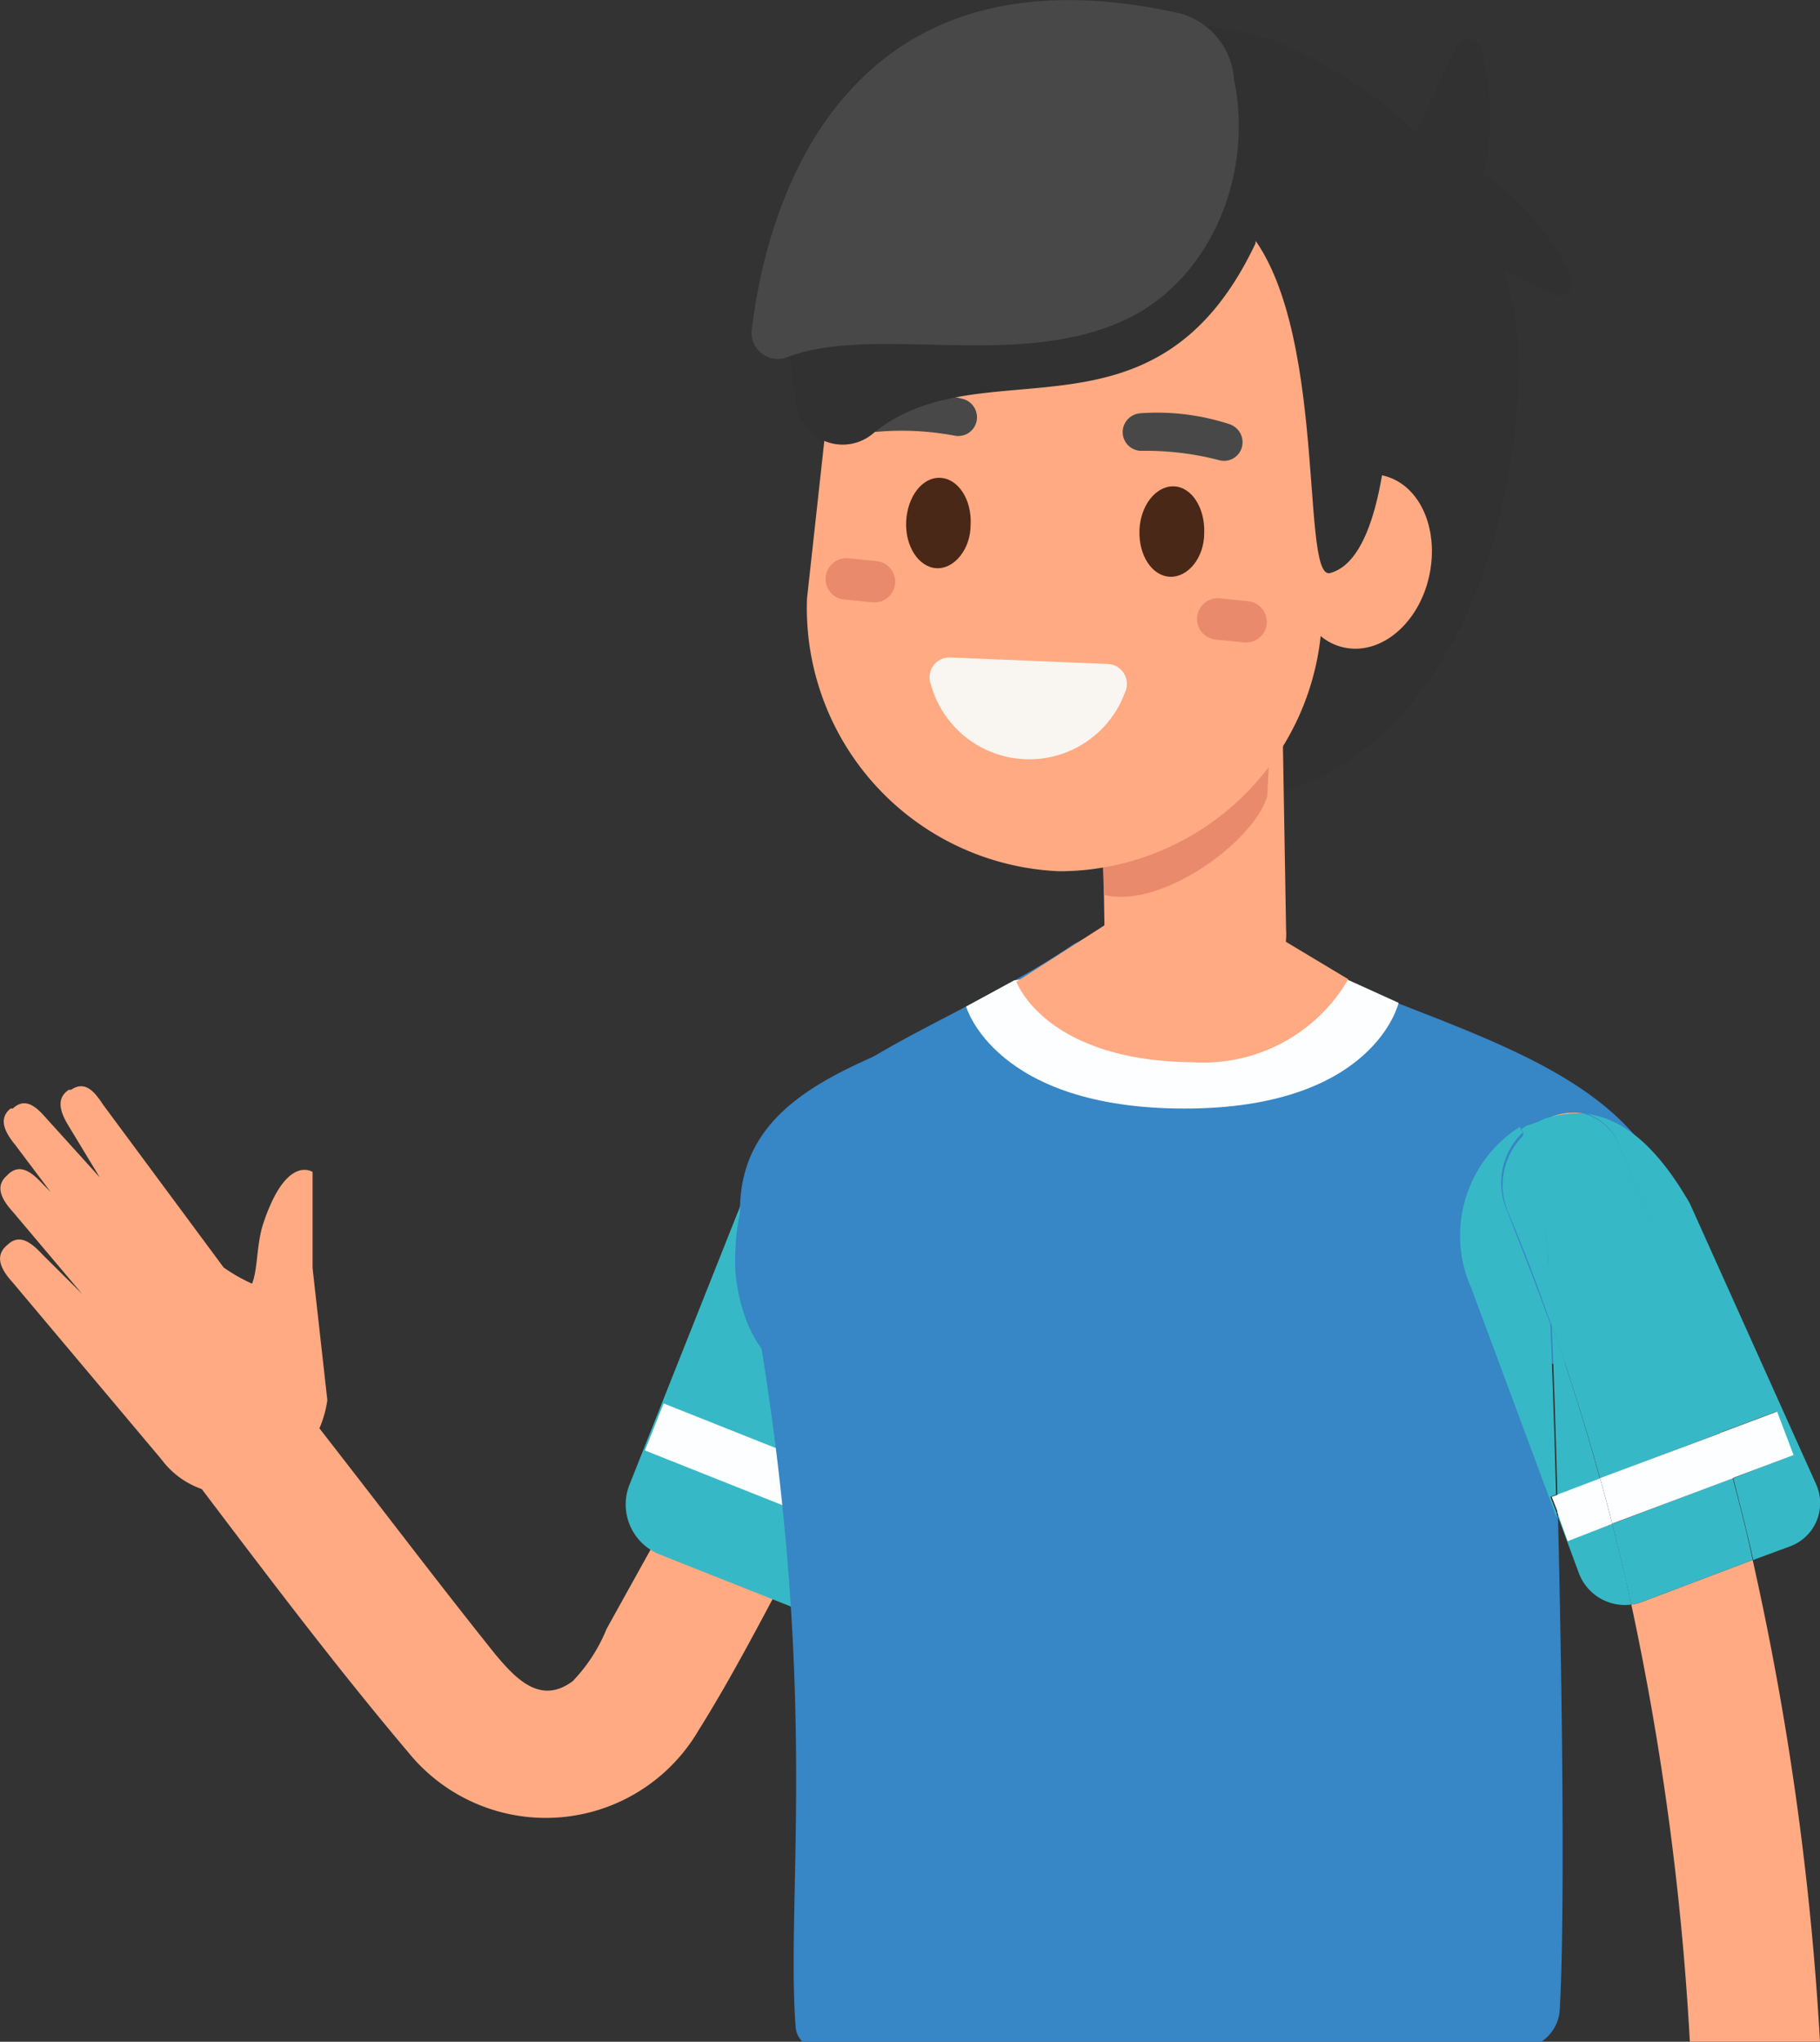 <svg id="Layer_1" data-name="Layer 1" xmlns="http://www.w3.org/2000/svg" viewBox="0 0 64.05 71.83"><rect x="0" y="0" width="64.05" height="71.83" fill="#333333" stroke="none"/><defs><style>.cls-1{fill:#ffaa82;}.cls-2{fill:#37b8c6;}.cls-3{fill:#fcfeff;}.cls-4{fill:#3786c6;}.cls-5{fill:#313131;}.cls-6{fill:#ea8a6c;}.cls-7{fill:#f9f6f2;}.cls-8{fill:#492817;}.cls-9{fill:#484848;}.cls-10{fill:none;}</style></defs><title>3</title><path class="cls-1" d="M.44,45.11l5.19,6.17.16.2a3,3,0,0,0,4.54.07,3.91,3.91,0,0,0,1.19-2.29L11,44.61l0-3.38S10.09,40.6,9.28,43c-.26.74-.2,1.65-.41,2.16a6,6,0,0,1-1-.57L3.64,38.88C3.33,38.41,3,38,2.5,38.34l-.08,0c-.47.31-.29.81,0,1.28l1.09,1.8-1.9-2.1C1.27,38.93.88,38.59.45,39L.37,39c-.44.36-.2.83.16,1.27l1.25,1.66-.27-.27c-.38-.41-.79-.74-1.21-.36l-.07.07c-.42.38-.16.84.22,1.26l2.44,2.89-1.4-1.39c-.38-.41-.79-.73-1.2-.36l-.08.07C-.2,44.23.06,44.69.44,45.11Z"/><path class="cls-1" d="M29.2,43.16,21.35,57.3a5.83,5.83,0,0,1-1.19,1.84c-1.13.85-2-.07-2.72-.93-1.82-2.27-3.58-4.59-5.36-6.88L7.17,45c-1.81-2.33-5,.94-3.24,3.24,3.47,4.46,6.79,9.09,10.44,13.41a6.23,6.23,0,0,0,10.21-.77c1.48-2.36,2.72-4.9,4.07-7.33l4.51-8.11c1.44-2.58-2.52-4.89-4-2.31Z"/><path class="cls-2" d="M31.11,55.8l3.68-11.19c.94-4.26-.56-5.56-2.1-6.18l-.39-.15c-2-.78-4.79.49-5.84,3.12L22.15,52.24a1.89,1.89,0,0,0,1.05,2.44l5.57,2.21A1.77,1.77,0,0,0,31.11,55.8Z"/><rect class="cls-3" x="26.42" y="47.29" width="1.78" height="9.22" transform="translate(-31.01 58.09) rotate(-68.3)"/><path class="cls-4" d="M37.78,33.22a8.53,8.53,0,0,1,3.6-1,3.9,3.9,0,0,1,2.46.6c5.52,3.44,15,4.13,15.26,11.21,0,0,0,3.86-2.9,3.92l-14.51.28-12.76.29c-2.86,0-3.05-3.81-3.05-3.81C25.62,38,32.4,36.87,37.78,33.22Z"/><path class="cls-5" d="M45,1.51S54,4.84,53.43,13.79s-5,14.05-10,14.37c-5.59.35-7.7-20.66-7.7-20.66Z"/><path class="cls-1" d="M42.89,35.34l-1.57,0a2.62,2.62,0,0,1-2.45-2.69l-.13-7.58a2.48,2.48,0,0,1,2.37-2.64l1.57,0a2.63,2.63,0,0,1,2.45,2.68l.13,7.59A2.48,2.48,0,0,1,42.89,35.34Z"/><path class="cls-6" d="M38.76,28.8l5.9-2.09L44.6,28c-.46,1.61-3.75,4-5.75,3.48Z"/><path class="cls-1" d="M37.42,30.65h-.16a9.27,9.27,0,0,1-8.86-9.59l.68-6.19C29,8,32.85,5.57,37.8,5.64h0c4.95.08,8.93,3.18,8.85,8.37l-.12,7.33A9.26,9.26,0,0,1,37.42,30.65Z"/><path class="cls-7" d="M33.44,23.13l5.55.23a.7.7,0,0,1,.6,1,3.59,3.59,0,0,1-6.83-.28A.7.7,0,0,1,33.44,23.13Z"/><path class="cls-8" d="M42.38,18.75c0,.88-.58,1.57-1.21,1.54s-1.1-.75-1.07-1.63.58-1.57,1.21-1.55S42.41,17.87,42.38,18.75Z"/><path class="cls-8" d="M34.16,18.45c0,.88-.58,1.57-1.2,1.54s-1.11-.76-1.07-1.64.57-1.57,1.2-1.54S34.2,17.57,34.16,18.45Z"/><path class="cls-9" d="M40.2,15.86a10.22,10.22,0,0,1,2.71.33.65.65,0,0,0,.81-.53h0a.67.67,0,0,0-.46-.74,8.2,8.2,0,0,0-3.14-.38.67.67,0,0,0-.61.63h0A.66.66,0,0,0,40.2,15.86Z"/><path class="cls-9" d="M30.88,15.19a10,10,0,0,1,2.73.14.66.66,0,0,0,.77-.59h0a.67.67,0,0,0-.51-.71,8.22,8.22,0,0,0-3.16-.15.67.67,0,0,0-.57.66h0A.67.67,0,0,0,30.88,15.19Z"/><path class="cls-1" d="M50.3,20.25c-.36,1.67-1.69,2.81-3,2.53s-2-1.85-1.67-3.52,1.69-2.81,3-2.54S50.66,18.57,50.3,20.25Z"/><path class="cls-6" d="M42.78,22.5l1,.1a.73.73,0,0,0,.8-.65h0a.74.74,0,0,0-.65-.8l-1-.1a.73.73,0,0,0-.8.65h0A.73.73,0,0,0,42.78,22.5Z"/><path class="cls-6" d="M29.7,21.09l1,.1a.73.73,0,0,0,.8-.65h0a.73.73,0,0,0-.64-.8l-1-.1a.73.73,0,0,0-.8.65h0A.72.72,0,0,0,29.7,21.09Z"/><path class="cls-5" d="M55.3,9.74a9.33,9.33,0,0,0-3-3.57.24.24,0,0,0-.1,0,9.07,9.07,0,0,0-.08-4.47.47.47,0,0,0-.87-.06L50,4.28,48.73,7.73,52,8.87a.5.5,0,0,0,.26.34l2.45,1.15A.47.47,0,0,0,55.3,9.74Z"/><path class="cls-5" d="M45.1,1.51a20.4,20.4,0,0,0-2.57-.6C27.34-2.35,27.06,8.19,28,14.11a1.66,1.66,0,0,0,2.69,1.17c3.83-3.22,9.94.8,13.49-6.71Z"/><path class="cls-9" d="M27.64,12.59c3.08-1.22,8.16.47,12-1.36,2.91-1.38,4.49-5,3.79-8.43A2.6,2.6,0,0,0,41.56.48C29.62-2.22,27,7.24,26.47,11.49A.93.93,0,0,0,27.64,12.59Z"/><path class="cls-5" d="M43.39,7.6c3.48,2.8,2.3,12.86,3.42,12.56C50,19.3,48.74,6.08,48.74,6.08Z"/><path class="cls-10" d="M55.57,55.35l-.74-2c.16,6.52.24,14.35.06,17.33a1.45,1.45,0,0,1-.67,1.11h5.25a99.22,99.22,0,0,0-2.06-15.38A1.73,1.73,0,0,1,55.57,55.35Z"/><path class="cls-4" d="M54.89,70.72c.18-3,.1-10.81-.06-17.33l-3-8.07a4.53,4.53,0,0,1,1.76-5.6,5.45,5.45,0,0,0-3-2.87c-1.07-.44-8.21-1.23-9.15-.66a1.48,1.48,0,0,0-.39.36,1.66,1.66,0,0,0-.39-.36c-.94-.57-8.09.22-9.16.66-3.29,1.36-6.15,2.92-5.31,7.15C29,58.51,27.63,66.44,28,71.31a.82.82,0,0,0,.24.52h26A1.45,1.45,0,0,0,54.89,70.72Z"/><path class="cls-1" d="M57.41,56.45a99.22,99.22,0,0,1,2.06,15.38h4.58a103.85,103.85,0,0,0-2.37-16.95L57.8,56.35A1.86,1.86,0,0,1,57.41,56.45Z"/><path class="cls-1" d="M55.81,39.19a2.14,2.14,0,0,0-1.31.14A3.55,3.55,0,0,1,55.81,39.19Z"/><path class="cls-2" d="M57,40.34a85.25,85.25,0,0,1,3.51,10.07l2-.75.58,1.53L61,52c.25,1,.49,1.92.7,2.88L63,54.4a1.62,1.62,0,0,0,.91-2.19l-4.44-9.87c-1.3-2.26-2.52-3-3.61-3.15A1.85,1.85,0,0,1,57,40.34Z"/><path class="cls-2" d="M57.41,56.45c-.21-1-.43-1.9-.67-2.84l-1.55.58-.36-1v.17l.74,2A1.73,1.73,0,0,0,57.41,56.45Z"/><path class="cls-2" d="M54.61,46.61c.07,1.61.14,3.69.2,6l1.5-.57Q55.56,49.3,54.61,46.61Z"/><path class="cls-2" d="M54.5,39.33c-.11,0-.23.07-.34.12l-.35.13c-.1,0-.18.1-.27.14l.09.21A3,3,0,0,1,54.5,39.33Z"/><path class="cls-2" d="M51.78,45.32l3,8.07v-.17l-.22-.56.2-.08c-.06-2.28-.13-4.36-.2-6-.48-1.32-1-2.65-1.53-4a2.45,2.45,0,0,1,.55-2.73l-.09-.21A4.53,4.53,0,0,0,51.78,45.32Z"/><path class="cls-2" d="M56.74,53.61c.24.94.46,1.89.67,2.84a1.86,1.86,0,0,0,.39-.1l3.88-1.47c-.21-1-.45-1.92-.7-2.88Z"/><path class="cls-2" d="M54.48,44.32c0,.56.08,1.35.13,2.29q.95,2.69,1.7,5.4l4.24-1.6A85.25,85.25,0,0,0,57,40.34a1.85,1.85,0,0,0-1.23-1.15,3.55,3.55,0,0,0-1.31.14,3,3,0,0,0-.87.6A14.38,14.38,0,0,1,54.48,44.32Z"/><path class="cls-2" d="M53.63,39.93a2.45,2.45,0,0,0-.55,2.73c.55,1.3,1.05,2.63,1.53,4,0-.94-.09-1.73-.13-2.29A14.38,14.38,0,0,0,53.63,39.93Z"/><path class="cls-3" d="M63.12,51.19l-.58-1.53-2,.75c.15.53.29,1.06.43,1.59Z"/><path class="cls-3" d="M56.74,53.61c-.14-.54-.28-1.07-.43-1.6l-1.5.57c0,.22,0,.43,0,.64l.36,1Z"/><path class="cls-3" d="M54.61,52.66l.22.56c0-.21,0-.42,0-.64Z"/><path class="cls-3" d="M61,52c-.14-.53-.28-1.06-.43-1.59L56.31,52c.15.53.29,1.06.43,1.6Z"/><path class="cls-3" d="M34,35.41S35,39,41.69,39s7.53-3.72,7.53-3.72l-4.41-2-9.12,1.21Z"/><path class="cls-1" d="M35.77,34.54s1,2.78,6.2,2.83a5.9,5.9,0,0,0,5.48-2.92l-3.87-2.32-4.16.07Z"/></svg>